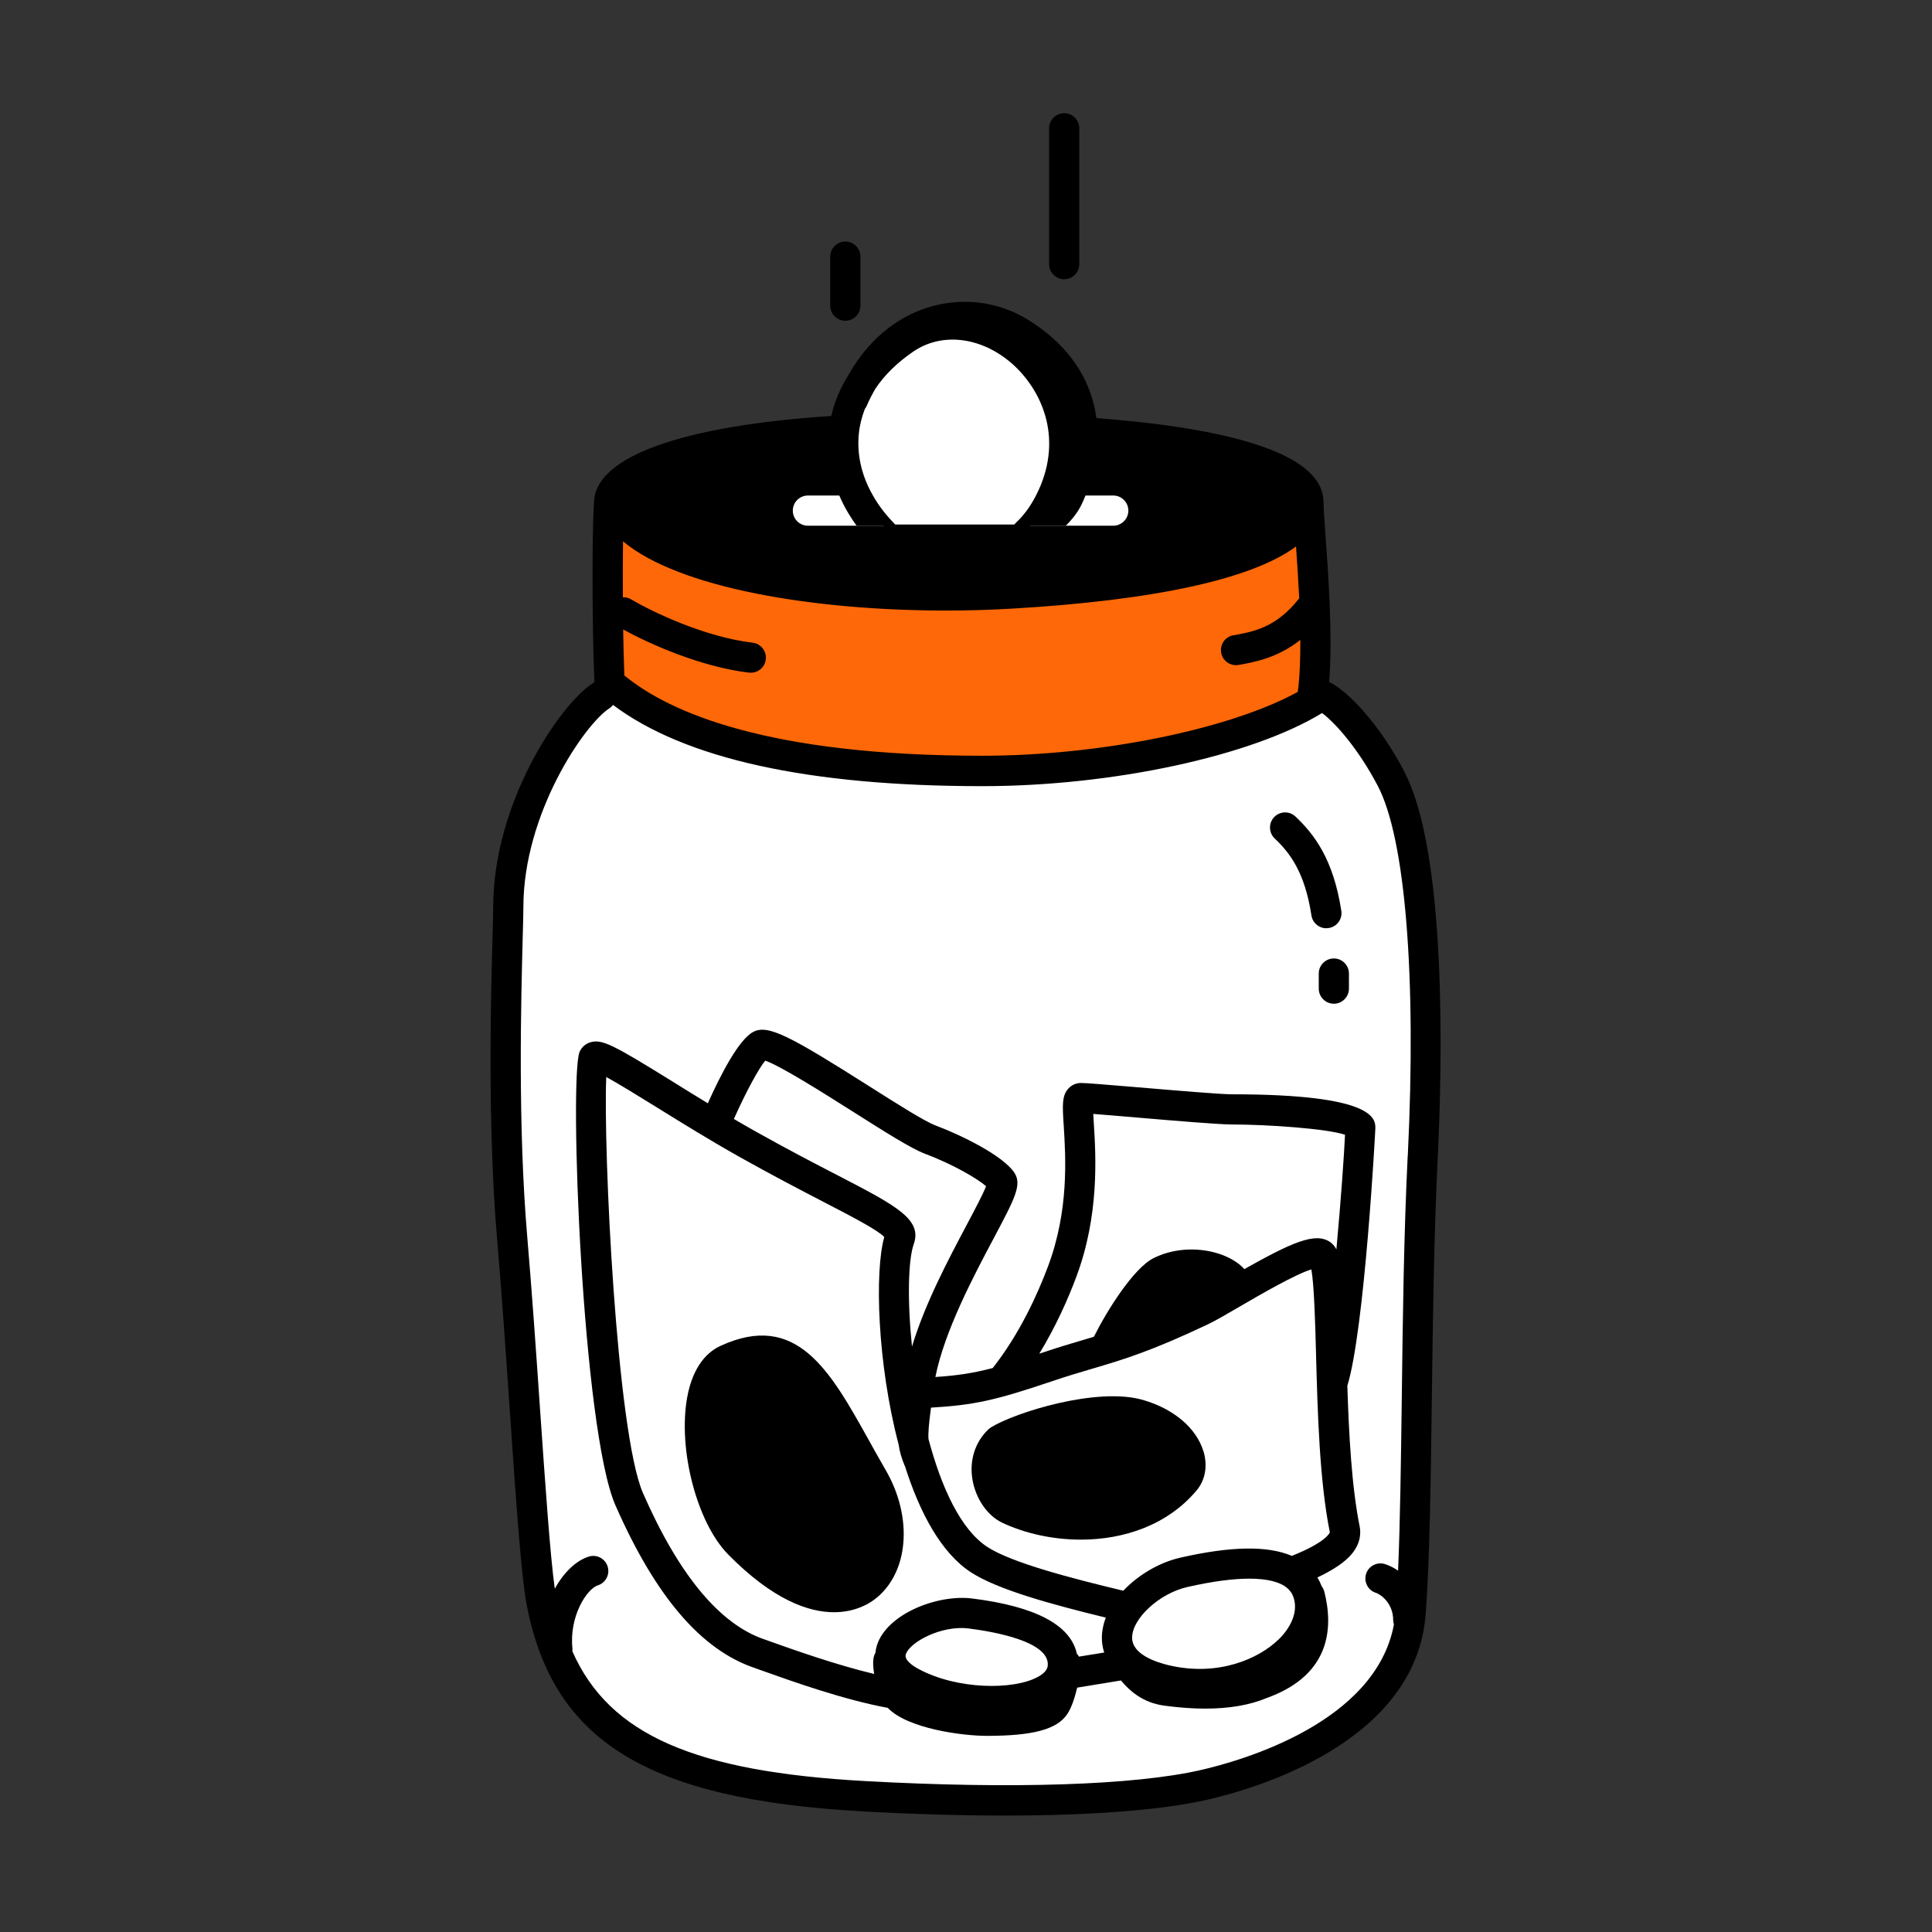<svg width="256" height="256" viewBox="0 0 256 256" fill="none" xmlns="http://www.w3.org/2000/svg">
<rect x="0" y="0" width="256" height="256" fill="#333333" stroke="none"/>
<path d="M103 100C96.2 98.8 85.5 93.833 81 91.5L77 95L68.5 109.5L66.5 136L68.5 174.5L71.5 211L75.5 222.5L84.5 231L98 236L130.5 239L157 237L177 229.5L187 217.5V206.5L188.5 156V125L185.5 106L178 94.5L175 92.5L154 100L131.5 102C124.833 101.833 109.8 101.2 103 100Z" fill="white"/>
<path d="M105.5 155.5L79 140.5V165L82 195.5L89 210L99.5 219L117.5 224.5L118.5 217.5L123 215L129.5 213.5L137.5 216L141 221.5L149 220.5L147.5 216L149 212.5L137.5 210L127.5 205L123 198L120 186L118.5 167V162.5L105.5 155.5Z" fill="white"/>
<path d="M100.5 138L94.5 148.5L119 162.5L118.5 170.5L120.5 182L132 158V155.5L119 148.5L100.5 138Z" fill="white"/>
<path d="M142 165.5C141.2 167.1 136.667 176.833 134.5 181.5L151.5 177.5L169 167.5L175 165.5L178 170L180.5 150L174 148L151.5 146L143 145.5C143 151.5 142.8 163.9 142 165.5Z" fill="white"/>
<path d="M140.5 180.5L122.5 185L121.5 194.5L128 205.5L142 211.5L150 212.5L155 209.5L164.5 207L171.5 208L178.5 204L177 195L175.5 172L174.5 167H172L155 176L140.5 180.5Z" fill="white"/>
<path d="M112 59.5C112 63.5 116 69.167 118 71.5H135.5C136.667 69.167 139.4 63.8 141 61C142.6 58.2 140.333 52.167 139 49.5C136.333 47.167 129.8 42.5 125 42.5C119 42.5 112 54.5 112 59.5Z" fill="white"/>
<path d="M91 59.5C93 58.7 105.167 57.5 111 57L116 69.5H137L144.5 57.5L167.5 60.5L173.5 66L171 71C165.833 72.833 154.9 76.5 152.5 76.5C149.5 76.5 130.5 79 124 79C117.5 79 99.5 77 89.5 74C79.5 71 82 65.5 82 64.5C82 63.5 88.5 60.5 91 59.5Z" fill="black"/>
<path d="M98.5 76.5C91.3 74.5 84.167 70.667 81.5 69L80.5 90.5L93 97.5C97.5 98.667 109.3 101.2 120.5 102C134.5 103 153.5 100 156 99.5C158 99.1 168.5 95 173.5 93L174.5 78.5L172.5 70L156 76.5L129 79.5C121.833 79.333 105.7 78.5 98.5 76.5Z" fill="#FF6808"/>
<path d="M165.531 169.1C163.991 166.02 157.711 164.28 152.851 166.71C150.211 168.03 146.681 173.65 144.961 177.1L142.611 181.8L147.491 179.85C147.701 179.77 152.571 177.82 153.611 177.3C153.791 177.22 154.521 176.98 155.161 176.77C161.441 174.7 164.781 173.28 165.601 171.3C165.901 170.57 165.881 169.79 165.541 169.1H165.531Z" fill="black"/>
<path d="M173.482 211.719C174.782 218.099 165.162 225.109 154.482 222.619C142.582 219.839 149.312 210.069 156.832 208.359C164.342 206.649 172.342 206.129 173.482 211.719Z" fill="white"/>
<path d="M140.822 220.9C140.342 226.03 128.152 226.85 120.832 222.95C113.332 218.95 122.312 213.02 128.592 213.8C134.872 214.59 141.242 216.4 140.822 220.9Z" fill="white"/>
<path d="M117.351 194.779C116.561 193.409 115.811 192.079 115.101 190.789C109.981 181.609 105.561 173.689 95.461 178.339C93.891 179.059 91.851 180.829 91.061 185.129C89.801 192.009 92.331 201.749 96.481 205.969C102.421 212.009 107.151 213.629 110.501 213.629C113.261 213.629 115.091 212.539 115.911 211.909C120.411 208.479 121.031 201.119 117.351 194.779Z" fill="black"/>
<path d="M159.452 192.28C158.512 189.21 155.522 186.68 151.452 185.5C145.362 183.74 134.452 187.17 131.282 189.15L130.962 189.4C129.202 191.08 128.432 193.5 128.852 196.03C129.282 198.61 130.862 200.88 132.882 201.81C135.912 203.21 139.532 204.01 143.212 204.01C148.902 204.01 154.702 202.09 158.562 197.48C159.722 196.1 160.042 194.2 159.462 192.28H159.452Z" fill="black"/>
<path d="M186.082 102.23C182.672 95.76 178.542 91.54 176.142 90.37C176.142 90.37 176.132 90.37 176.122 90.37C176.602 84.329 176.002 75.96 175.622 70.74C175.482 68.85 175.372 67.219 175.372 66.54C175.372 58.95 158.152 56.109 141.462 55.139C141.722 55.489 141.952 55.88 142.132 56.33C142.472 57.19 142.562 58.209 142.422 59.209C163.922 60.609 170.282 64.43 171.232 66.12C171.232 66.219 171.232 66.32 171.232 66.419C171.292 66.939 171.062 67.51 170.552 68.129C168.852 70.159 161.872 75.059 133.792 76.689C107.442 78.219 86.442 72.73 83.352 66.65C83.242 66.419 83.082 66.23 82.902 66.07C84.232 63.849 92.312 60.209 111.472 59.05C111.052 57.69 111.122 56.219 111.812 55.02C92.182 56.12 80.102 59.91 78.822 65.62C78.412 67.43 78.432 83.129 78.762 90.409C78.702 90.439 78.642 90.469 78.592 90.499C74.102 93.389 65.352 106.48 65.352 120.18C65.352 120.93 65.312 122.27 65.262 124.08C65.042 132.23 64.582 149.19 65.882 164.35C66.502 171.6 67.042 179.46 67.562 187.07C68.362 198.73 69.062 208.8 69.772 212.56C73.242 230.74 85.752 238.44 114.382 240.02C121.022 240.39 127.302 240.57 133.062 240.57C144.502 240.57 153.872 239.86 159.942 238.48C166.422 237 187.652 230.87 188.912 213.84C189.452 206.61 189.582 196.35 189.722 185.48C189.862 174.79 190.002 163.73 190.512 153.28C191.082 141.56 191.802 113.13 186.072 102.25L186.082 102.23ZM82.552 71.73C89.962 77.939 107.862 80.9 125.312 80.9C128.252 80.9 131.172 80.82 134.032 80.65C153.052 79.549 165.952 76.71 171.732 72.409C171.872 74.45 172.032 76.829 172.152 79.279C169.132 83.15 166.102 83.7 163.432 84.18H163.412C162.322 84.379 161.612 85.419 161.812 86.499C161.982 87.469 162.832 88.139 163.782 88.139C163.902 88.139 164.022 88.129 164.142 88.109C166.292 87.719 169.272 87.18 172.302 84.79C172.312 87.329 172.222 89.73 171.962 91.68C162.972 96.62 145.792 100.14 130.152 100.14C101.752 100.14 88.752 94.4 82.842 89.59C82.812 89.559 82.772 89.54 82.732 89.519C82.662 87.7 82.602 85.609 82.572 83.409C86.052 85.32 92.892 88.379 99.252 89.129C99.332 89.129 99.412 89.139 99.492 89.139C100.492 89.139 101.352 88.389 101.472 87.379C101.602 86.279 100.822 85.29 99.722 85.159C93.382 84.409 86.442 81.079 83.652 79.43C83.302 79.219 82.912 79.129 82.532 79.15C82.512 76.469 82.532 73.87 82.552 71.719V71.73ZM186.532 153.06C186.012 163.58 185.872 174.67 185.742 185.4C185.632 193.71 185.532 201.66 185.252 208.12C184.692 207.73 184.112 207.44 183.522 207.25C182.472 206.92 181.342 207.5 181.012 208.55C180.682 209.6 181.262 210.73 182.312 211.06C183.032 211.29 184.602 212.51 184.602 214.65C184.602 214.86 184.642 215.06 184.702 215.25C182.292 228.24 164.622 233.28 159.062 234.55C150.292 236.55 134.092 237.08 114.622 236C92.172 234.76 80.762 229.93 75.852 218.83C75.862 218.71 75.862 218.58 75.852 218.45C75.392 214.12 77.802 210.51 79.212 210.07C80.262 209.74 80.852 208.61 80.512 207.56C80.182 206.51 79.052 205.92 78.002 206.26C76.342 206.79 74.692 208.35 73.512 210.52C72.902 206.16 72.252 196.73 71.562 186.78C71.042 179.16 70.492 171.28 69.872 164C68.592 149.06 69.052 132.25 69.262 124.18C69.312 122.32 69.352 120.94 69.352 120.17C69.352 107.83 77.442 95.98 80.752 93.85C80.942 93.73 81.092 93.57 81.232 93.409C90.712 100.54 107.142 104.17 130.152 104.17C147.392 104.17 165.852 100.19 175.182 94.48C176.982 95.829 179.972 99.21 182.552 104.11C186.212 111.05 187.702 129.36 186.542 153.08L186.532 153.06Z" fill="black"/>
<path d="M175.742 123C174.772 123 173.922 122.29 173.772 121.3C172.892 115.56 170.912 113.01 168.902 111.1C168.102 110.34 168.072 109.07 168.832 108.27C169.592 107.47 170.862 107.44 171.662 108.2C174.062 110.48 176.662 113.74 177.732 120.69C177.902 121.78 177.152 122.8 176.062 122.97C175.962 122.99 175.852 122.99 175.752 122.99L175.742 123Z" fill="black"/>
<path d="M176.742 133C175.642 133 174.742 132.1 174.742 131V129C174.742 127.9 175.642 127 176.742 127C177.842 127 178.742 127.9 178.742 129V131C178.742 132.1 177.842 133 176.742 133Z" fill="black"/>
<path d="M178.512 183.68C180.812 176.35 182.242 149.78 182.242 149.5C182.242 148.27 182.242 145 163.242 145C161.712 145 155.702 144.49 150.872 144.08C146.452 143.71 143.922 143.5 143.242 143.5C142.612 143.5 142.022 143.75 141.592 144.21C140.692 145.17 140.772 146.43 140.952 149.2C141.212 153.38 141.652 160.37 138.872 167.79C137.492 171.48 135.102 176.76 131.542 181.27C128.882 181.97 126.782 182.27 123.942 182.46C125.152 176.36 129.012 169.09 131.622 164.17C134.492 158.77 135.452 156.96 134.402 155.38C132.872 153.09 127.312 150.38 123.942 149.12C122.522 148.59 118.772 146.21 115.142 143.91C104.682 137.28 101.792 135.74 99.852 136.71C97.912 137.68 95.472 142.43 93.792 146.19C92.192 145.22 90.632 144.26 89.182 143.35C81.292 138.46 79.762 137.63 78.192 138.12C77.562 138.32 77.062 138.77 76.802 139.37C75.392 142.65 77.142 189.43 81.552 199.47C86.892 211.62 92.972 218.69 100.102 221.05L100.792 221.3C105.072 222.83 111.792 225.22 117.632 226.3C120.242 229.05 127.492 230.01 130.762 230.01C136.882 230.01 140.072 229.15 141.422 227.12C142.012 226.24 142.432 224.87 142.732 223.62C144.862 223.28 146.782 222.96 148.532 222.67C149.612 223.95 151.322 225.61 154.292 226.01C156.222 226.27 158.022 226.4 159.702 226.4C162.892 226.4 165.612 225.93 167.832 225C167.922 224.96 168.042 224.92 168.182 224.87C176.362 221.78 176.662 215.57 175.482 210.91C175.412 210.63 175.282 210.39 175.122 210.17C174.972 209.77 174.782 209.38 174.562 209.02C176.582 208.07 178.202 207.02 179.132 205.89C180.302 204.46 180.332 203.13 180.162 202.26C179.102 197.01 178.732 190.03 178.532 183.68H178.512ZM101.392 140.54C103.422 141.22 109.352 144.98 113.002 147.29C117.152 149.92 120.732 152.19 122.542 152.87C126.242 154.26 129.482 156.15 130.662 157.18C130.252 158.24 129.112 160.38 128.092 162.31C125.672 166.87 122.562 172.73 120.842 178.43C120.212 172.28 120.332 166.95 121.082 164.83C122.232 161.56 118.702 159.73 110.982 155.73C108.042 154.21 104.392 152.32 100.132 149.93C99.162 149.38 98.192 148.83 97.242 148.27C98.932 144.48 100.602 141.49 101.392 140.55V140.54ZM137.482 222.22C134.252 223.96 126.842 223.89 121.772 221.18C121.012 220.78 119.782 219.98 120.022 219.21C120.492 217.73 124.042 215.72 127.392 215.72C127.712 215.72 128.032 215.74 128.342 215.78C131.592 216.19 139.132 217.48 138.832 220.71C138.782 221.26 138.332 221.77 137.482 222.22ZM146.312 218.97C145.192 219.15 144.072 219.34 142.972 219.51C142.892 219.37 142.802 219.25 142.692 219.14C141.862 215.32 137.222 212.86 128.832 211.81C124.182 211.23 117.522 213.86 116.202 218C116.122 218.26 116.042 218.6 116.002 219C115.912 219.16 115.832 219.32 115.792 219.51C115.642 220.09 115.682 220.92 115.832 221.81C110.772 220.6 105.202 218.62 102.112 217.52L101.382 217.26C95.432 215.29 89.982 208.76 85.202 197.85C81.692 189.85 79.922 152.17 80.332 142.71C82.022 143.63 84.652 145.26 87.062 146.75C90.412 148.83 94.212 151.18 98.172 153.4C102.492 155.82 106.182 157.73 109.142 159.27C112.812 161.17 116.302 162.98 117.172 163.91C115.882 168.41 116.242 180.69 119.082 191.44C119.202 192.35 119.452 193.18 119.882 194.24H119.902C121.852 200.41 124.702 205.76 128.642 208.33C132.182 210.64 139.332 212.59 146.522 214.34C146.192 215.2 146.012 216.09 146.002 216.99C146.002 217.56 146.072 218.24 146.312 218.97ZM169.402 217.25C166.802 219.78 161.462 222.18 154.942 220.67C153.102 220.24 150.002 219.19 150.012 217C150.012 214.46 153.622 211.14 157.282 210.3C160.872 209.48 163.542 209.18 165.532 209.18C167.992 209.18 169.412 209.64 170.222 210.17C170.932 210.63 171.342 211.25 171.522 212.12C171.852 213.75 171.082 215.62 169.402 217.26V217.25ZM171.162 206.16C167.962 204.79 163.102 204.87 156.392 206.4C153.672 207.02 150.862 208.64 148.842 210.78C141.952 209.13 134.032 207.07 130.832 204.98C127.272 202.66 124.722 197.04 123.032 190.69C122.972 189.87 123.072 188.72 123.362 186.52C128.982 186.18 131.772 185.6 139.312 183.05C141.432 182.33 143.142 181.83 144.802 181.34C148.922 180.12 152.472 179.07 160.072 175.47C161.062 175 162.592 174.11 164.352 173.08C166.822 171.64 171.632 168.85 173.762 168.2C174.132 170.25 174.272 175.28 174.382 179.45C174.582 186.93 174.832 196.24 176.212 203.04C176.212 203.06 175.812 204.32 171.152 206.17L171.162 206.16ZM177.072 165.53C176.762 164.96 176.372 164.6 175.872 164.36C173.782 163.37 170.512 164.88 162.342 169.63C160.722 170.57 159.192 171.46 158.352 171.86C151.032 175.33 147.622 176.34 143.662 177.51C141.962 178.01 140.212 178.53 138.022 179.27C137.912 179.31 137.812 179.34 137.712 179.37C139.942 175.71 141.562 172.02 142.612 169.2C145.692 160.98 145.202 153.15 144.942 148.95C144.912 148.5 144.882 148.02 144.862 147.6C146.322 147.71 148.522 147.9 150.542 148.07C155.702 148.51 161.542 149 163.242 149C168.052 149 175.862 149.56 178.222 150.36C178.112 152.87 177.672 159.14 177.082 165.52L177.072 165.53Z" fill="black"/>
<path fill-rule="evenodd" clip-rule="evenodd" d="M136.453 69.66H147.512C148.612 69.66 149.512 68.76 149.512 67.66C149.512 66.55 148.612 65.66 147.512 65.66H139.065L138 68.5L136.453 69.66ZM114.44 65.66H107.052C105.942 65.66 105.052 66.56 105.052 67.66C105.052 68.76 105.942 69.66 107.052 69.66H117.107L114.44 65.66Z" fill="white"/>
<path d="M143.831 65.66C143.671 66.06 143.501 66.45 143.321 66.83C142.841 67.84 142.101 68.79 141.221 69.66H134.311C134.391 69.51 134.511 69.37 134.641 69.24C135.661 68.29 136.541 67.09 137.271 65.66C137.481 65.25 137.681 64.82 137.871 64.37C140.871 57.11 137.491 50.93 133.691 47.84C129.671 44.58 124.701 44.08 121.021 46.58C118.891 48.04 117.201 49.69 115.991 51.51C115.591 52.2 115.201 52.95 114.841 53.78C114.781 53.93 114.701 54.06 114.601 54.18C114.191 55.24 113.911 56.34 113.801 57.47C113.521 60.25 114.171 63.06 115.671 65.66C116.391 66.94 117.321 68.16 118.441 69.31C118.551 69.42 118.641 69.54 118.711 69.66H113.511C112.571 68.38 111.801 67.04 111.211 65.66C110.001 62.9 109.521 59.99 109.821 57.07C110.081 54.51 110.951 52.06 112.361 49.8C115.511 44.16 119.731 41.77 122.891 40.76C127.351 39.35 132.141 39.9 136.051 42.27C146.301 48.5 146.851 58.22 143.831 65.66Z" fill="black"/>
<path d="M141.012 37C139.912 37 139.012 36.1 139.012 35V17C139.012 15.9 139.912 15 141.012 15C142.112 15 143.012 15.9 143.012 17V35C143.012 36.1 142.112 37 141.012 37Z" fill="black"/>
<path d="M112.012 42.5C110.912 42.5 110.012 41.6 110.012 40.5V34C110.012 32.9 110.912 32 112.012 32C113.112 32 114.012 32.9 114.012 34V40.5C114.012 41.6 113.112 42.5 112.012 42.5Z" fill="black"/>
</svg>
